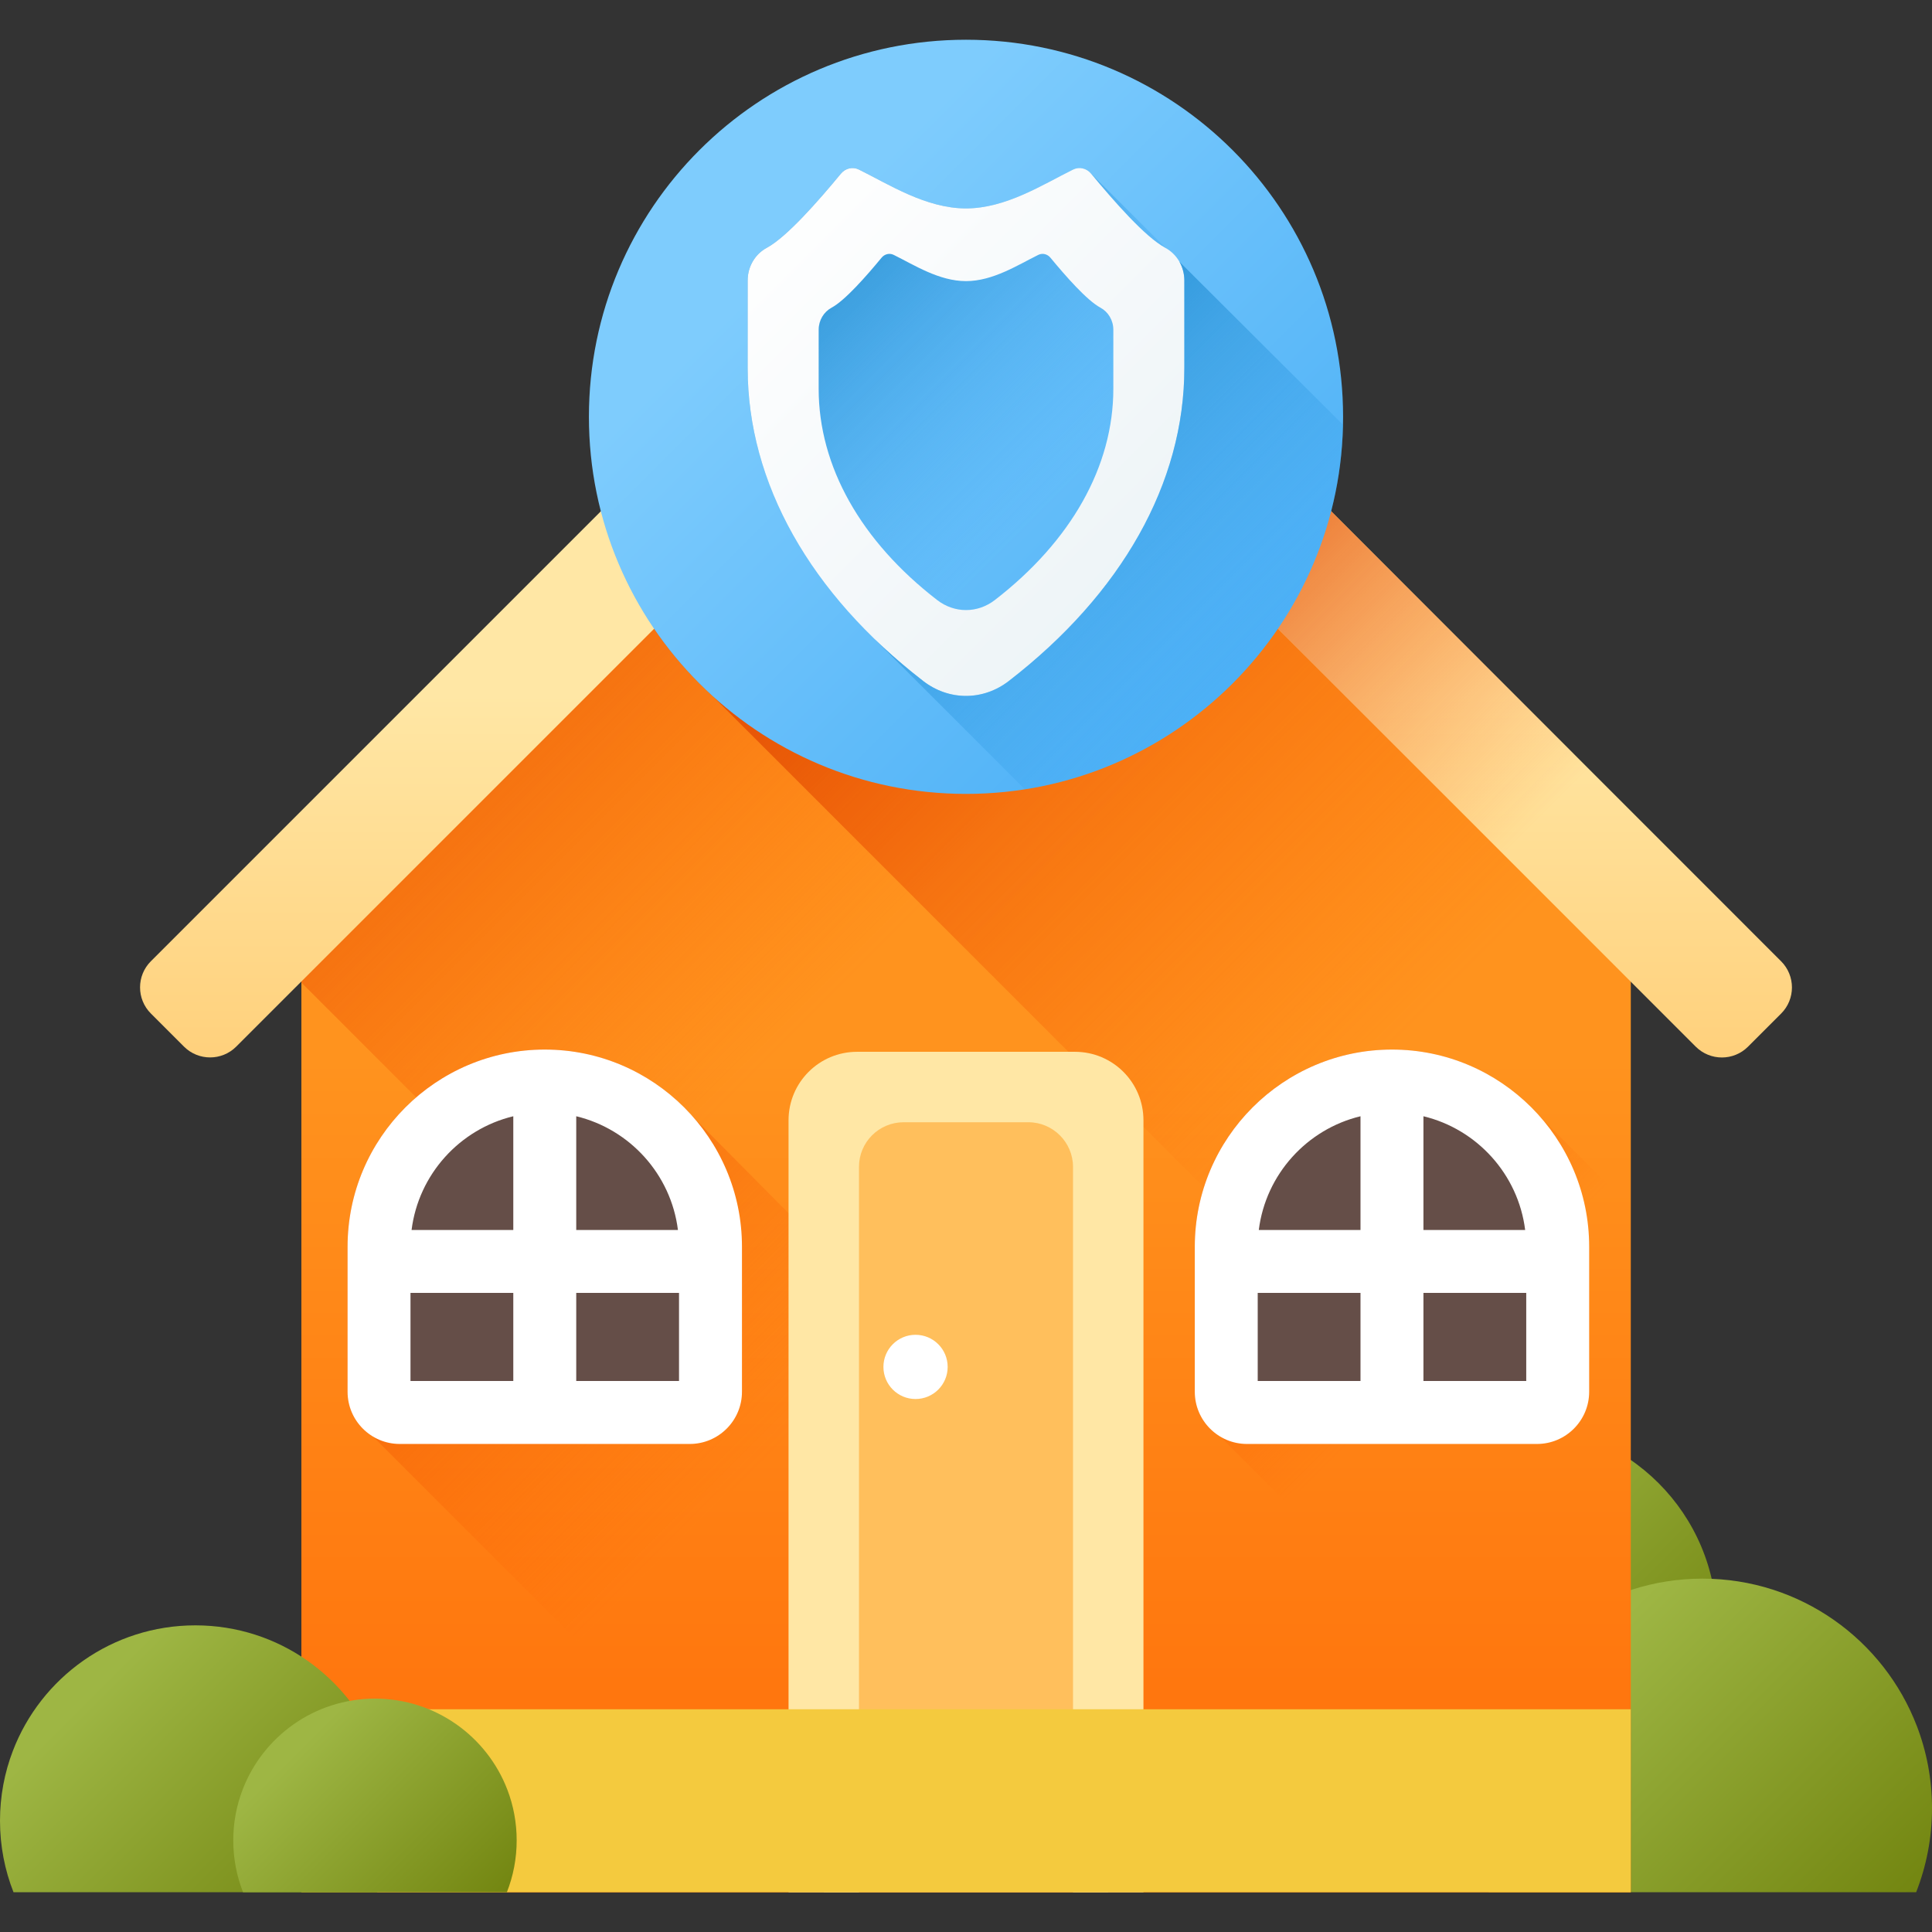 <svg width="100" height="100" viewBox="0 0 100 100" fill="none" xmlns="http://www.w3.org/2000/svg">
<rect x="0" y="0" width="100" height="100" fill="#333333" stroke="none"/>
<g clip-path="url(#clip0_241_6537)">
<path d="M78.57 94.333C84.254 94.333 88.861 89.726 88.861 84.043C88.861 78.36 84.254 73.753 78.57 73.753C72.887 73.753 68.28 78.36 68.28 84.043C68.28 89.726 72.887 94.333 78.57 94.333Z" fill="url(#paint0_linear_241_6537)"/>
<path d="M100 93.591C100 95.128 99.709 96.594 99.179 97.941H77.057C76.527 96.594 76.236 95.128 76.236 93.591C76.236 92.096 76.512 90.665 77.017 89.348C78.725 84.88 83.051 81.71 88.118 81.71C93.185 81.71 97.511 84.879 99.219 89.348C99.724 90.665 100 92.096 100 93.591Z" fill="url(#paint1_linear_241_6537)"/>
<path d="M84.41 44.97V97.943H15.6V44.97L50.004 10.358L84.41 44.97Z" fill="url(#paint2_linear_241_6537)"/>
<path d="M84.409 44.97V97.942H62.684L15.6 50.858V44.97L50.005 10.357L84.409 44.97Z" fill="url(#paint3_linear_241_6537)"/>
<path d="M50.004 10.358L31.812 28.66C32.92 31.502 34.672 34.021 36.893 36.035L81.068 80.21V41.608L50.004 10.358Z" fill="url(#paint4_linear_241_6537)"/>
<path d="M92.189 49.755L52.075 9.629C50.932 8.485 49.078 8.485 47.935 9.629L7.811 49.752C7.062 50.5 7.062 51.713 7.811 52.461L9.521 54.171C10.269 54.919 11.481 54.919 12.229 54.171L49.46 16.941C49.761 16.64 50.249 16.64 50.55 16.941L87.77 54.174C88.519 54.922 89.731 54.922 90.479 54.174L92.189 52.464C92.938 51.716 92.938 50.504 92.189 49.755Z" fill="url(#paint5_linear_241_6537)"/>
<path d="M52.075 9.628C51.504 9.057 50.755 8.771 50.005 8.771V16.715C50.202 16.715 50.4 16.791 50.55 16.941L87.771 54.175C88.519 54.923 89.731 54.923 90.48 54.175L92.189 52.465C92.938 51.717 92.938 50.504 92.189 49.756L52.075 9.628Z" fill="url(#paint6_linear_241_6537)"/>
<path d="M75.69 97.943H62.606H42.894L19.3 74.349C18.516 73.876 17.99 73.019 17.99 72.039V64.533C17.99 58.904 22.569 54.325 28.196 54.325C31.245 54.325 33.982 55.67 35.855 57.796L75.69 97.943Z" fill="url(#paint7_linear_241_6537)"/>
<path d="M35.703 73.11H20.69C20.098 73.11 19.619 72.63 19.619 72.038V64.532C19.619 59.794 23.459 55.954 28.197 55.954C32.934 55.954 36.775 59.794 36.775 64.532V72.038C36.775 72.63 36.295 73.11 35.703 73.11Z" fill="#654E48"/>
<path d="M28.197 54.325C22.569 54.325 17.99 58.904 17.99 64.532V72.038C17.99 73.528 19.201 74.739 20.691 74.739H35.703C37.192 74.739 38.404 73.528 38.404 72.038V64.532C38.404 58.904 33.825 54.325 28.197 54.325ZM35.09 63.663H29.826V57.777C32.6 58.446 34.729 60.783 35.09 63.663ZM26.568 57.777V63.663H21.303C21.665 60.783 23.794 58.446 26.568 57.777ZM21.247 66.921H26.568V71.481H21.247V66.921ZM29.826 71.481V66.921H35.146V71.481H29.826Z" fill="white"/>
<path d="M84.41 62.5V95.607L63.151 74.349C62.368 73.876 61.841 73.019 61.841 72.039V64.533C61.841 58.904 66.42 54.325 72.049 54.325C75.096 54.325 77.835 55.67 79.706 57.796L84.41 62.5Z" fill="url(#paint8_linear_241_6537)"/>
<path d="M79.555 73.11H64.542C63.95 73.11 63.47 72.63 63.47 72.038V64.532C63.47 59.794 67.311 55.954 72.049 55.954C76.786 55.954 80.627 59.794 80.627 64.532V72.038C80.627 72.63 80.147 73.11 79.555 73.11Z" fill="#654E48"/>
<path d="M72.049 54.325C66.42 54.325 61.842 58.904 61.842 64.532V72.038C61.842 73.528 63.053 74.739 64.542 74.739H79.555C81.044 74.739 82.255 73.528 82.255 72.038V64.532C82.255 58.904 77.677 54.325 72.049 54.325ZM78.942 63.663H73.677V57.777C76.451 58.446 78.581 60.783 78.942 63.663ZM70.419 57.777V63.663H65.155C65.516 60.783 67.645 58.446 70.419 57.777ZM65.099 66.921H70.419V71.481H65.099V66.921ZM73.677 71.481V66.921H78.998V71.481H73.677Z" fill="white"/>
<path d="M42.638 97.942V59.346C42.638 57.644 44.018 56.264 45.721 56.264H54.28C55.982 56.264 57.362 57.644 57.362 59.346V97.942H42.638Z" fill="#FFBF5C"/>
<path d="M59.185 97.942H55.539V60.397C55.539 59.127 54.5 58.087 53.229 58.087H46.772C45.495 58.087 44.461 59.121 44.461 60.397V97.942H40.815V57.986C40.815 56.028 42.403 54.441 44.36 54.441H55.64C57.598 54.441 59.185 56.028 59.185 57.986V97.942Z" fill="#FFE7A5"/>
<path d="M47.388 72.413C48.306 72.413 49.051 71.669 49.051 70.751C49.051 69.833 48.306 69.089 47.388 69.089C46.47 69.089 45.726 69.833 45.726 70.751C45.726 71.669 46.47 72.413 47.388 72.413Z" fill="white"/>
<path d="M84.406 88.471H15.596V97.943H84.406V88.471Z" fill="#F4CA3E"/>
<path d="M20.223 94.24C20.223 95.547 19.976 96.795 19.524 97.941H0.699C0.247 96.795 0 95.547 0 94.24C0 92.967 0.235 91.75 0.664 90.629C2.118 86.826 5.8 84.128 10.111 84.128C14.423 84.128 18.105 86.826 19.559 90.629C19.988 91.75 20.223 92.967 20.223 94.24Z" fill="url(#paint9_linear_241_6537)"/>
<path d="M26.743 95.256C26.743 96.204 26.564 97.109 26.236 97.941H12.58C12.253 97.109 12.074 96.204 12.074 95.256C12.074 94.333 12.244 93.45 12.556 92.637C13.61 89.878 16.281 87.921 19.409 87.921C22.536 87.921 25.207 89.878 26.262 92.637C26.573 93.45 26.743 94.333 26.743 95.256Z" fill="url(#paint10_linear_241_6537)"/>
<path d="M50 41.092C60.779 41.092 69.518 32.353 69.518 21.574C69.518 10.795 60.779 2.057 50 2.057C39.221 2.057 30.482 10.795 30.482 21.574C30.482 32.353 39.221 41.092 50 41.092Z" fill="url(#paint11_linear_241_6537)"/>
<path d="M69.512 21.987L56.477 8.99C56.239 8.704 55.863 8.618 55.541 8.777C53.975 9.553 52.063 10.788 50 10.788C47.937 10.788 46.025 9.553 44.459 8.777C44.137 8.618 43.761 8.704 43.523 8.99C42.351 10.41 40.721 12.269 39.688 12.826C39.092 13.145 38.698 13.79 38.698 14.518V19.047C38.698 24.076 41.013 28.95 45.258 33.065L53.047 40.854C62.247 39.412 69.314 31.544 69.512 21.987Z" fill="url(#paint12_linear_241_6537)"/>
<path d="M60.312 12.826C59.278 12.271 57.649 10.41 56.476 8.99C56.239 8.704 55.863 8.618 55.541 8.777C53.974 9.553 52.062 10.788 50 10.788C47.937 10.788 46.025 9.553 44.459 8.777C44.137 8.618 43.761 8.704 43.523 8.99C42.351 10.41 40.721 12.269 39.688 12.826C39.092 13.145 38.698 13.79 38.698 14.518V19.047C38.698 24.998 41.939 30.733 47.786 35.249C49.115 36.277 50.884 36.277 52.214 35.249C58.06 30.733 61.302 24.998 61.302 19.047V14.518C61.302 13.79 60.908 13.145 60.312 12.826ZM57.626 20.123C57.626 24.139 55.439 28.01 51.494 31.057C50.596 31.751 49.404 31.751 48.506 31.057C44.561 28.01 42.374 24.139 42.374 20.123V17.069C42.374 16.576 42.639 16.143 43.043 15.925C43.739 15.551 44.839 14.296 45.629 13.339C45.79 13.145 46.045 13.086 46.261 13.194C47.319 13.717 48.608 14.551 50 14.551C51.392 14.551 52.68 13.717 53.739 13.194C53.955 13.086 54.21 13.145 54.371 13.339C55.161 14.296 56.261 15.551 56.959 15.925C57.361 16.143 57.626 16.576 57.626 17.069V20.123Z" fill="url(#paint13_linear_241_6537)"/>
<path d="M61.043 13.543C61.207 13.83 61.302 14.164 61.302 14.518V19.047C61.302 24.998 58.061 30.733 52.214 35.249C50.884 36.277 49.116 36.277 47.786 35.249C46.88 34.549 46.036 33.82 45.258 33.065L53.047 40.855C62.246 39.412 69.314 31.544 69.512 21.987L61.043 13.543Z" fill="url(#paint14_linear_241_6537)"/>
</g>
<defs>
<linearGradient id="paint0_linear_241_6537" x1="72.515" y1="77.99" x2="85.761" y2="91.235" gradientUnits="userSpaceOnUse">
<stop stop-color="#9EB644"/>
<stop offset="1" stop-color="#738611"/>
</linearGradient>
<linearGradient id="paint1_linear_241_6537" x1="81.416" y1="86.195" x2="96.076" y2="100.855" gradientUnits="userSpaceOnUse">
<stop stop-color="#9EB644"/>
<stop offset="1" stop-color="#738611"/>
</linearGradient>
<linearGradient id="paint2_linear_241_6537" x1="50.004" y1="54.758" x2="50.004" y2="116.758" gradientUnits="userSpaceOnUse">
<stop stop-color="#FF931E"/>
<stop offset="1" stop-color="#FF5D00"/>
</linearGradient>
<linearGradient id="paint3_linear_241_6537" x1="48.425" y1="46.232" x2="18.317" y2="16.125" gradientUnits="userSpaceOnUse">
<stop stop-color="#FF5D00" stop-opacity="0"/>
<stop offset="1" stop-color="#D54003"/>
</linearGradient>
<linearGradient id="paint4_linear_241_6537" x1="73.191" y1="52.958" x2="39.742" y2="19.51" gradientUnits="userSpaceOnUse">
<stop stop-color="#FF5D00" stop-opacity="0"/>
<stop offset="1" stop-color="#D54003"/>
</linearGradient>
<linearGradient id="paint5_linear_241_6537" x1="49.999" y1="35.913" x2="49.999" y2="70.755" gradientUnits="userSpaceOnUse">
<stop stop-color="#FFE7A5"/>
<stop offset="0.966" stop-color="#FFBF5C"/>
</linearGradient>
<linearGradient id="paint6_linear_241_6537" x1="79.965" y1="42.099" x2="58.906" y2="21.041" gradientUnits="userSpaceOnUse">
<stop stop-color="#FF5D00" stop-opacity="0"/>
<stop offset="1" stop-color="#D54003"/>
</linearGradient>
<linearGradient id="paint7_linear_241_6537" x1="38.319" y1="76.857" x2="9.573" y2="48.111" gradientUnits="userSpaceOnUse">
<stop stop-color="#FF5D00" stop-opacity="0"/>
<stop offset="1" stop-color="#D54003"/>
</linearGradient>
<linearGradient id="paint8_linear_241_6537" x1="74.923" y1="69.611" x2="57.475" y2="52.162" gradientUnits="userSpaceOnUse">
<stop stop-color="#FF5D00" stop-opacity="0"/>
<stop offset="1" stop-color="#D54003"/>
</linearGradient>
<linearGradient id="paint9_linear_241_6537" x1="4.409" y1="87.945" x2="16.886" y2="100.421" gradientUnits="userSpaceOnUse">
<stop stop-color="#9EB644"/>
<stop offset="1" stop-color="#738611"/>
</linearGradient>
<linearGradient id="paint10_linear_241_6537" x1="15.272" y1="90.69" x2="24.323" y2="99.741" gradientUnits="userSpaceOnUse">
<stop stop-color="#9EB644"/>
<stop offset="1" stop-color="#738611"/>
</linearGradient>
<linearGradient id="paint11_linear_241_6537" x1="41.144" y1="12.721" x2="70.991" y2="42.568" gradientUnits="userSpaceOnUse">
<stop stop-color="#7ECCFD"/>
<stop offset="1" stop-color="#3FA9F5"/>
</linearGradient>
<linearGradient id="paint12_linear_241_6537" x1="55.167" y1="25.314" x2="40.55" y2="10.696" gradientUnits="userSpaceOnUse">
<stop stop-color="#3FA9F5" stop-opacity="0"/>
<stop offset="1" stop-color="#1F88C9"/>
</linearGradient>
<linearGradient id="paint13_linear_241_6537" x1="39.727" y1="9.838" x2="72.265" y2="42.376" gradientUnits="userSpaceOnUse">
<stop stop-color="white"/>
<stop offset="1" stop-color="#E2EDF2"/>
</linearGradient>
<linearGradient id="paint14_linear_241_6537" x1="66.716" y1="36.86" x2="47.248" y2="17.392" gradientUnits="userSpaceOnUse">
<stop stop-color="#3FA9F5" stop-opacity="0"/>
<stop offset="1" stop-color="#1F88C9"/>
</linearGradient>
<clipPath id="clip0_241_6537">
<rect width="100" height="100" fill="white"/>
</clipPath>
</defs>
</svg>
